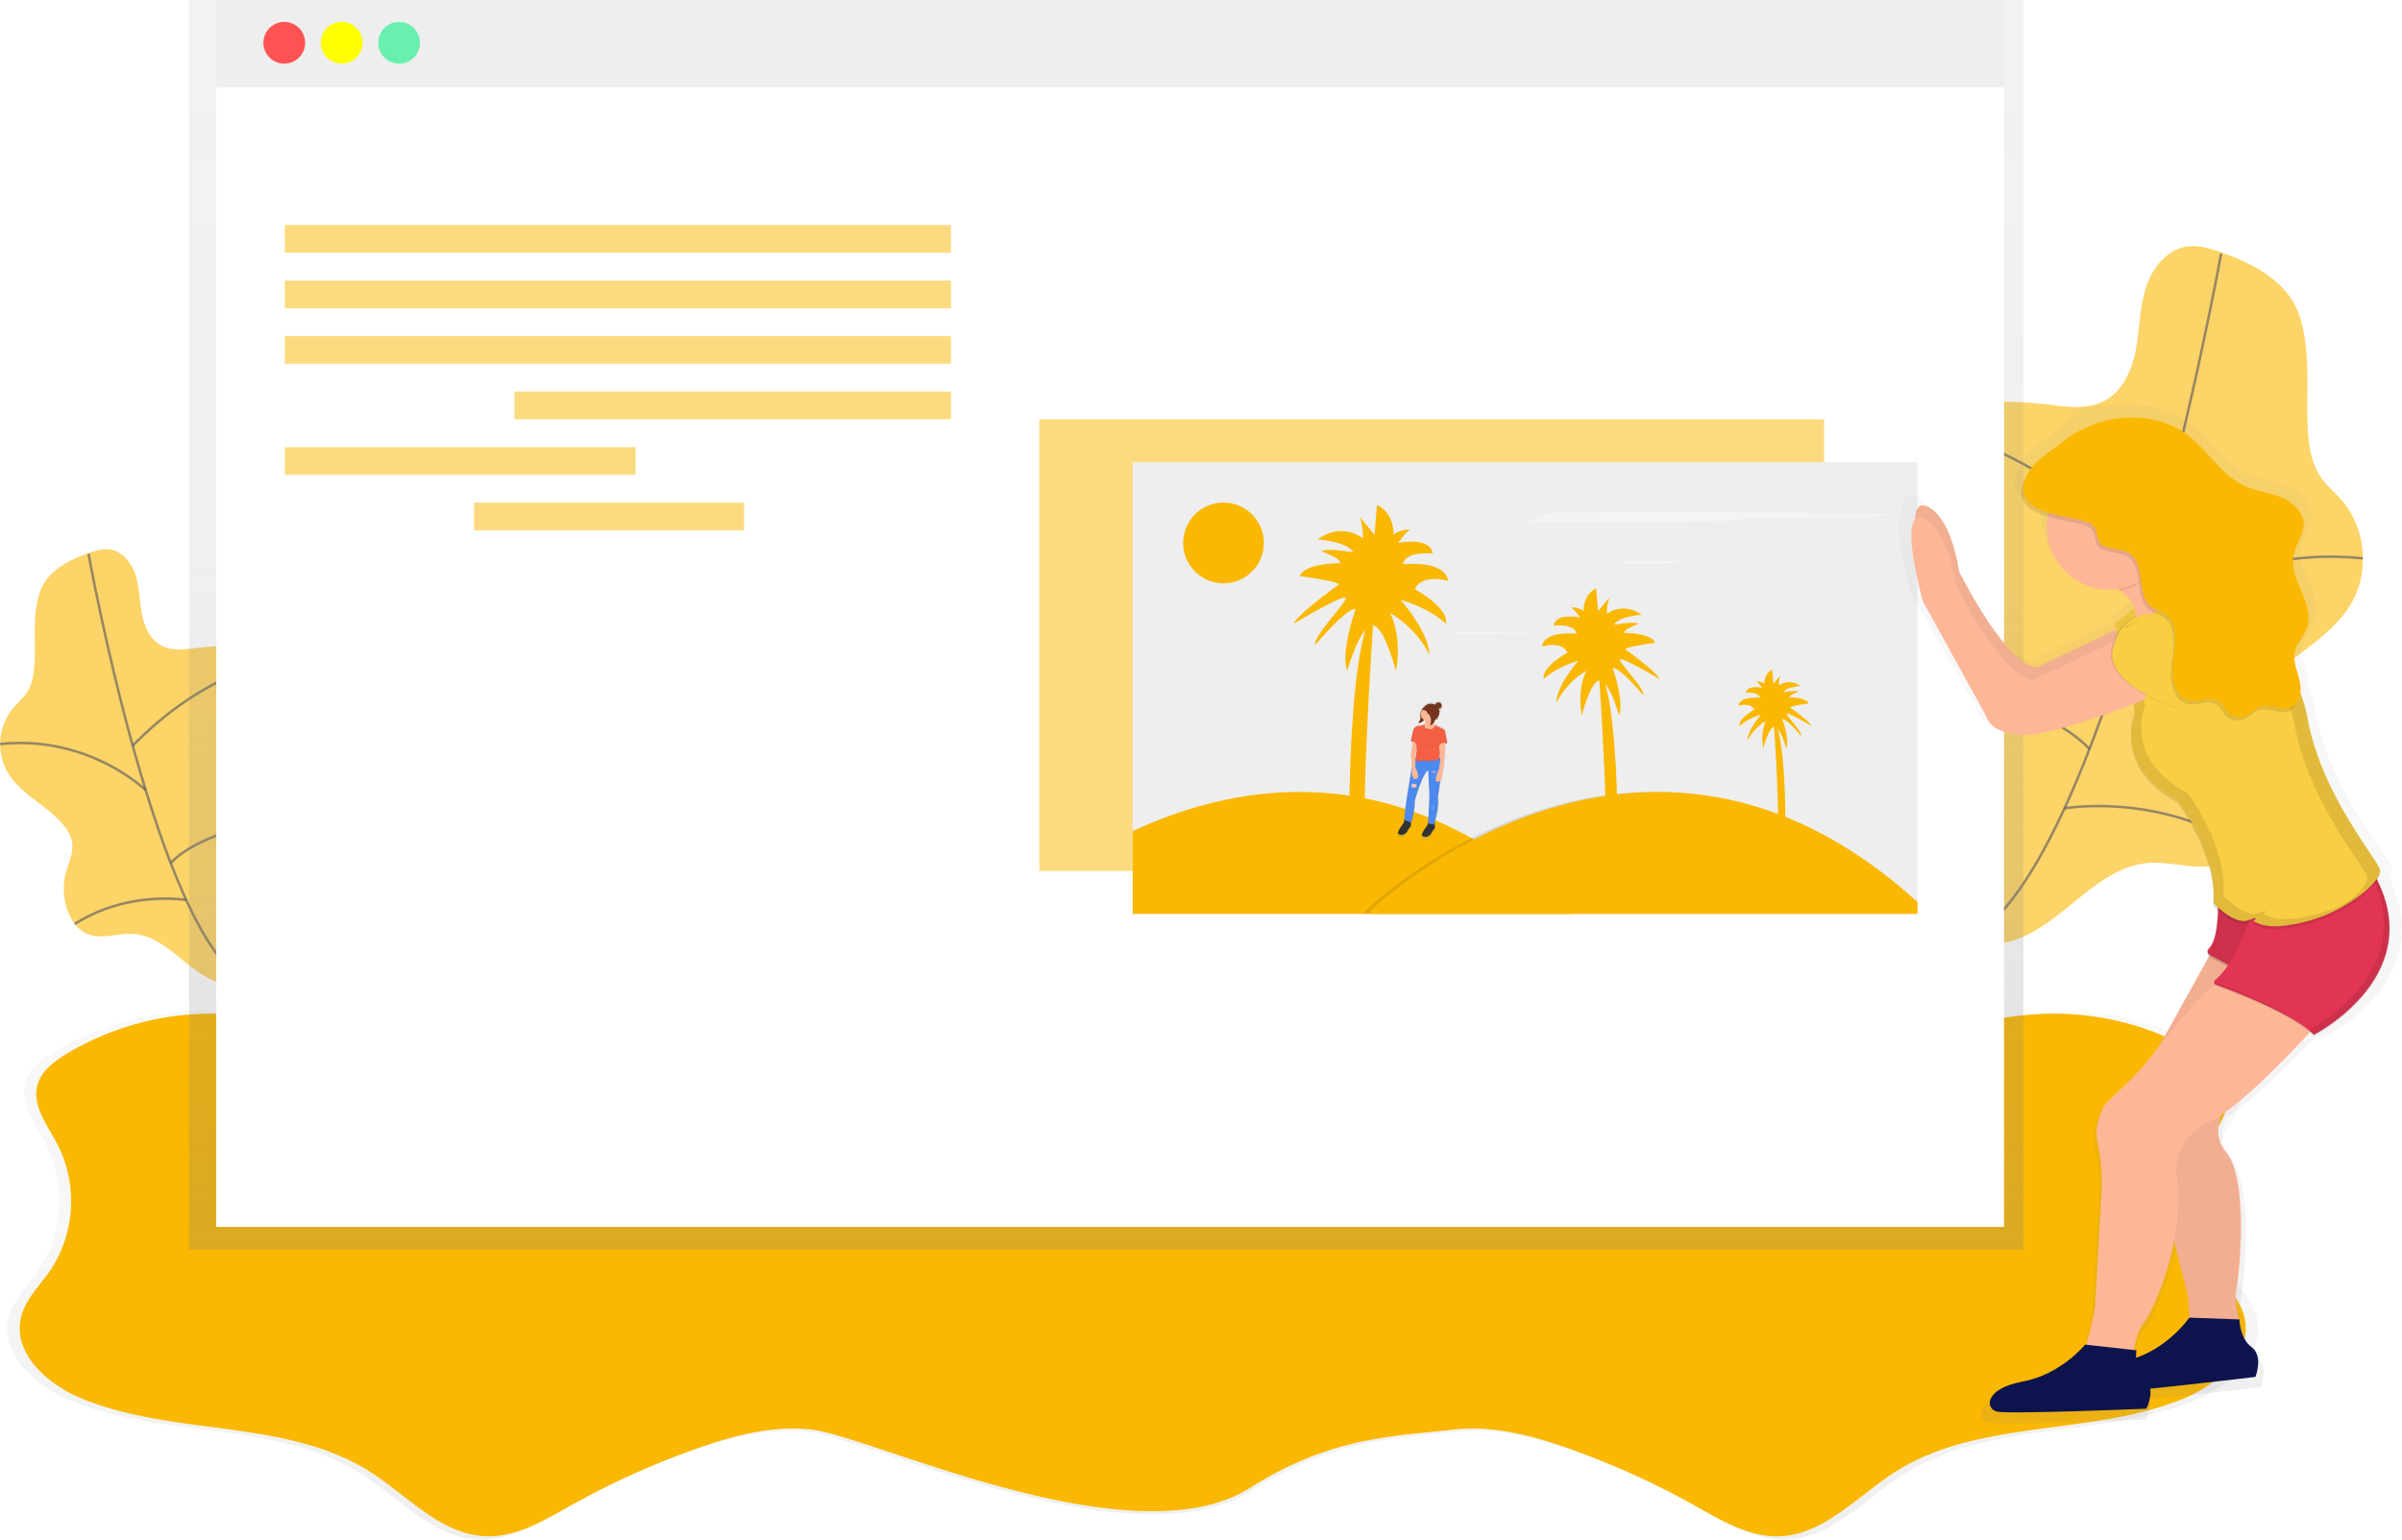 <svg id="9c167f13-7fe2-4e7b-a8cb-8bb79342b68a" data-name="Layer 1" xmlns="http://www.w3.org/2000/svg" xmlns:xlink="http://www.w3.org/1999/xlink" width="951.84" height="610.17" viewBox="0 0 951.84 610.17"><defs><linearGradient id="347a516f-b616-42cd-bca2-6cfbf586638c" x1="572.9" y1="755.08" x2="572.9" y2="525.34" gradientUnits="userSpaceOnUse"><stop offset="0" stop-color="gray" stop-opacity="0.25"/><stop offset="0.54" stop-color="gray" stop-opacity="0.12"/><stop offset="1" stop-color="gray" stop-opacity="0.1"/></linearGradient><linearGradient id="e00253b5-e5fd-466b-b4ee-95920ce01953" x1="438.37" y1="495.2" x2="438.37" y2="0" xlink:href="#347a516f-b616-42cd-bca2-6cfbf586638c"/><linearGradient id="ab06724f-bdb5-49a8-9523-33f733941f87" x1="976.2" y1="709.03" x2="976.2" y2="305.16" xlink:href="#347a516f-b616-42cd-bca2-6cfbf586638c"/><linearGradient id="5a176c23-bf11-4e32-afb4-461b4082aabc" x1="687.77" y1="477.59" x2="687.77" y2="422.25" xlink:href="#347a516f-b616-42cd-bca2-6cfbf586638c"/></defs><title>website setup</title><path d="M1018.36,667.17c-1.72-7.1-7.37-12.45-11.53-18.46a50,50,0,0,1-3.07-50.73c4-7.61,10.27-15.48,8-23.79-1.52-5.59-6.57-9.42-11.53-12.42a112.83,112.83,0,0,0-62.57-16.09c-26.94,1.1-53.79,11.86-80.21,6.53C831.72,547,809.92,534.1,783,532.57c-20.11-1.14-40,.14-60.15-2.06a891.8,891.8,0,0,0-149.93-3.58A891.8,891.8,0,0,0,423,530.51c-20.1,2.2-40,.92-60.15,2.06-27,1.52-48.75,14.44-74.49,19.64-26.43,5.34-53.27-5.43-80.21-6.53a112.83,112.83,0,0,0-62.57,16.09c-5,3-10,6.83-11.53,12.42-2.26,8.3,4,16.17,8,23.79A50,50,0,0,1,139,648.71c-4.16,6-9.81,11.36-11.53,18.46-3.46,14.28,10.42,26.86,24,32.53,37.05,15.49,82.11,8,116,29.57,15.19,9.68,28.48,25.22,46.48,25.8,12.17.39,23.24-6.37,33.87-12.32a324.75,324.75,0,0,1,49.71-22.57c15-5.34,30.89-9.62,46.72-7.85C468.42,715,572.9,765.48,620,735.65c32.26-20.45,57.42-20.62,81.65-23.33,15.83-1.77,31.71,2.51,46.72,7.85a324.75,324.75,0,0,1,49.71,22.57c10.62,5.95,21.7,12.71,33.87,12.32,18-.58,31.29-16.12,46.48-25.8,33.87-21.58,78.92-14.08,116-29.57C1007.94,694,1021.83,681.46,1018.36,667.17Z" transform="translate(-124.06 -144.92)" opacity="0.5" fill="url(#347a516f-b616-42cd-bca2-6cfbf586638c)"/><path d="M1013.46,666.88c-1.7-7-7.29-12.32-11.4-18.26a49.49,49.49,0,0,1-3-50.17c4-7.53,10.16-15.31,7.92-23.52-1.51-5.53-6.5-9.32-11.4-12.28a111.59,111.59,0,0,0-61.88-15.92c-26.64,1.08-53.19,11.73-79.33,6.45-25.46-5.14-47-17.92-73.67-19.43-19.89-1.12-39.6.14-59.48-2a882,882,0,0,0-148.28-3.54,882,882,0,0,0-148.28,3.54c-19.88,2.18-39.59.91-59.48,2-26.66,1.5-48.21,14.28-73.67,19.43-26.13,5.28-52.69-5.37-79.33-6.45a111.59,111.59,0,0,0-61.88,15.92c-4.9,3-9.89,6.75-11.4,12.28-2.24,8.21,4,16,7.92,23.52a49.49,49.49,0,0,1-3,50.17c-4.12,5.94-9.7,11.23-11.4,18.26C128.91,681,142.64,693.44,156.05,699c36.65,15.31,81.21,7.9,114.7,29.24,15,9.57,28.17,24.95,46,25.52,12,.39,23-6.3,33.5-12.19a321.18,321.18,0,0,1,49.17-22.33c14.85-5.29,30.55-9.52,46.21-7.77,24,2.68,127.3,52.57,173.84,23.07,31.91-20.22,56.79-20.39,80.75-23.07,15.66-1.75,31.37,2.48,46.21,7.77a321.18,321.18,0,0,1,49.17,22.33c10.51,5.88,21.46,12.57,33.5,12.19,17.8-.57,30.95-15.94,46-25.52,33.5-21.34,78.06-13.93,114.7-29.24C1003.16,693.44,1016.89,681,1013.46,666.88Z" transform="translate(-124.06 -144.92)" fill="#FAB803"/><path d="M159,364.14c2.86-1,5.9-1.95,8.89-1.43,5,.87,8.51,5.61,10,10.48s1.44,10,2.39,15,3.22,10.17,7.7,12.56,9.77,1.45,14.74.87a93.08,93.08,0,0,1,19.63-.18c5.48.53,11.92,2.38,13.53,7.65,1.32,4.3-1.3,8.69-3,12.84-3.26,7.76-3.52,16.93.21,24.47s11.29,13.16,14.45,21.12a10.44,10.44,0,0,1,.76,6.37,11.62,11.62,0,0,1-2.26,4.1c-2.48,3.19-5.44,6-7.7,9.36-4.71,7-6,15.7-6.54,24.11a175.8,175.8,0,0,0,.14,24.83c-6.14-2-12.92-.22-19.25-1.53-13.47-2.78-21.88-18.72-35.6-19.69-6.49-.46-13.47,2.6-19.26-.37a14.54,14.54,0,0,1-6.16-7A24.84,24.84,0,0,1,150.09,491c1-3.86,3-7.64,2.61-11.61-.33-3.4-2.37-6.4-4.71-8.89-6.67-7.08-16.35-11.41-21.14-19.88a22.65,22.65,0,0,1,2.69-25.49,66.9,66.9,0,0,0,4.85-5.27c2.3-3.24,3-7.33,3.31-11.3.66-9.51-1-19.58,2.11-28.82C142.6,371.38,151.12,366.94,159,364.14Z" transform="translate(-124.06 -144.92)" fill="#FAB803" opacity="0.6"/><path d="M159.14,364.42s27.31,151.67,62.77,169.76" transform="translate(-124.06 -144.92)" fill="none" stroke="#535461" stroke-miterlimit="10" opacity="0.6"/><path d="M235.12,406.4s-29.25,4-58.47,34.05" transform="translate(-124.06 -144.92)" fill="none" stroke="#535461" stroke-miterlimit="10" opacity="0.6"/><path d="M181.79,458.07s-22.51-22-57.68-18.27" transform="translate(-124.06 -144.92)" fill="none" stroke="#535461" stroke-miterlimit="10" opacity="0.6"/><path d="M248,467.64s-41.08,3.49-56.29,19.26" transform="translate(-124.06 -144.92)" fill="none" stroke="#535461" stroke-miterlimit="10" opacity="0.6"/><path d="M197.86,501.59s-23-4-44.23,9.55" transform="translate(-124.06 -144.92)" fill="none" stroke="#535461" stroke-miterlimit="10" opacity="0.6"/><path d="M1004.49,245c-4.59-1.63-9.46-3.12-14.25-2.29-8,1.4-13.64,9-16,16.79s-2.31,16.1-3.83,24.1-5.16,16.29-12.34,20.13-15.66,2.32-23.63,1.4A149.21,149.21,0,0,0,903,304.8c-8.79.85-19.1,3.82-21.68,12.26-2.11,6.9,2.08,13.92,4.88,20.57,5.23,12.43,5.65,27.14-.34,39.23-6.09,12.3-18.1,21.1-23.16,33.85-1.28,3.24-2.09,6.83-1.22,10.2a18.63,18.63,0,0,0,3.63,6.58c4,5.12,8.72,9.63,12.34,15,7.55,11.2,9.6,25.16,10.48,38.64a281.8,281.8,0,0,1-.22,39.79c9.84-3.24,20.72-.35,30.86-2.44,21.59-4.45,35.07-30,57.06-31.56,10.4-.73,21.59,4.16,30.87-.6,4.52-2.32,7.73-6.65,9.88-11.26a39.82,39.82,0,0,0,2.39-26.7c-1.63-6.19-4.8-12.24-4.18-18.61.53-5.45,3.79-10.26,7.55-14.24,10.69-11.35,26.21-18.29,33.89-31.86,7.2-12.72,5.38-29.93-4.31-40.86-2.54-2.87-5.56-5.33-7.78-8.45-3.69-5.19-4.87-11.75-5.31-18.11-1.05-15.25,1.54-31.38-3.39-46.19C1030.74,256.56,1017.09,249.43,1004.49,245Z" transform="translate(-124.06 -144.92)" fill="#FAB803" opacity="0.6"/><path d="M1004.23,245.4s-43.77,243.11-100.62,272.1" transform="translate(-124.06 -144.92)" fill="none" stroke="#535461" stroke-miterlimit="10" opacity="0.6"/><path d="M882.44,312.69s46.88,6.44,93.72,54.59" transform="translate(-124.06 -144.92)" fill="none" stroke="#535461" stroke-miterlimit="10" opacity="0.6"/><path d="M967.92,395.51s36.09-35.29,92.45-29.29" transform="translate(-124.06 -144.92)" fill="none" stroke="#535461" stroke-miterlimit="10" opacity="0.6"/><path d="M861.85,410.85s65.84,5.59,90.22,30.88" transform="translate(-124.06 -144.92)" fill="none" stroke="#535461" stroke-miterlimit="10" opacity="0.6"/><path d="M942.17,465.27s36.89-6.46,70.9,15.3" transform="translate(-124.06 -144.92)" fill="none" stroke="#535461" stroke-miterlimit="10" opacity="0.6"/><polygon points="74.91 0 74.91 24.99 74.91 495.2 801.84 495.2 801.84 24.99 801.84 0 74.91 0" fill="url(#e00253b5-e5fd-466b-b4ee-95920ce01953)"/><rect x="85.69" y="22.47" width="708.45" height="463.77" fill="#fff"/><rect x="85.69" y="0.41" width="708.45" height="34.12" fill="#eee"/><circle cx="112.65" cy="16.95" r="8.27" fill="#ff5252"/><circle cx="135.4" cy="16.95" r="8.27" fill="#ff0"/><circle cx="158.15" cy="16.95" r="8.27" fill="#69f0ae"/><rect x="112.84" y="89.18" width="264" height="11" fill="#FAB803" opacity="0.5"/><rect x="112.84" y="111.18" width="264" height="11" fill="#FAB803" opacity="0.5"/><rect x="112.84" y="133.18" width="264" height="11" fill="#FAB803" opacity="0.5"/><rect x="203.84" y="155.18" width="173" height="11" fill="#FAB803" opacity="0.5"/><rect x="112.84" y="177.18" width="139" height="11" fill="#FAB803" opacity="0.5"/><rect x="187.84" y="199.18" width="107" height="11" fill="#FAB803" opacity="0.5"/><rect x="411.84" y="166.18" width="311" height="179" fill="#FAB803" opacity="0.5"/><rect x="448.84" y="183.18" width="311" height="179" fill="#eee"/><path d="M1070.88,493.24a4.71,4.71,0,0,0,1-2.89s0-.06,0-.08.06-.21.09-.31l0-.13a2.88,2.88,0,0,0,0-.29s0-.08,0-.12a2,2,0,0,0,0-.36c-.59-4-24.36-30.06-30.3-61.85a56.21,56.21,0,0,0-2.93-10.13,14,14,0,0,0-.32-4.9c-1-4.07-3-8.2-2-12.26a9.9,9.9,0,0,1,.55-1.55,60.59,60.59,0,0,0,3.43-5.69,13.74,13.74,0,0,0,1-2c3.65-9.62-7.65-19.55-5.57-29.59.9-4.35,4.27-8.15,4.18-12.58-.11-5.07-4.77-9-9.61-10.88s-10.17-2.42-14.92-4.52c-10.41-4.61-16.11-15.74-25.61-21.93-12.07-7.85-27.82-6.45-42.29-4.42a2.93,2.93,0,0,0-2.22,1.64h0l-.14,0c-.11.32-.24.63-.38.94-2,3.41-5.37,6-8.7,8.39-4.06,2.86-8.41,5.68-10.89,9.92-.37.63-.68,1.23-.95,1.81-5.4,9.63,1.09,13.79,9,16.1a24.9,24.9,0,0,0-.36,4.17c0,14,11.71,25.43,26.14,25.43a27.07,27.07,0,0,0,3.41-.22l.84.55.19,0c2.68,1.93,5,4.35,6,7.23l-8.38,6.4s.34.88.84,2.28l-32.94,15.18c-12.48.58-32.68-38.73-32.68-38.73s-3-22.54-13.67-26.59c-3.22-1.22-4.5,1.33-4.72,5.49-4.77,5,3.24,33.08,3.24,33.08l25.55,45.09c2.38,4.62,3,7.51,14.26,9.25,9.27,1.42,38.15-8.84,48.2-12.56l.47,4a23.43,23.43,0,0,0-1.52,9.57c0,7.37,3.29,18.09,19.35,26.63,0,0,16.58,21.43,14.74,41.66,0,0,.8.84,2.08,1.94-.18,5.7-1,12.73-3.87,15.47a1.53,1.53,0,0,0-.45,1.42,1.45,1.45,0,0,0,.7,1.55l-20.93,36.65c-.78,1-1.57,2-2.38,3a107.29,107.29,0,0,1-12.89,13.75c-3.49,3.11-7.12,6.51-7.84,7.78-1.11,2-3.9,8.45-2.72,13.78a72,72,0,0,1,1.86,19.74l-2.71,47.41a123.66,123.66,0,0,1-3.75,15.65l-.41,0s-10.1,12.14-26.14,15-15.45,11-10.7,12.14,62.39-1.16,62.39-1.16,2.18-4.25,1.58-8.13c18.4-1.77,43.89-4.77,43.89-4.77s3.49-8.39-1.58-12.05a11.84,11.84,0,0,1-4.06-5.77c-.3-1.28-.63-2.74-.95-4.27-.08-.75-.08-1.21-.08-1.21h-.17c-.89-4.47-1.6-9.26-1.19-11.77,1.49-6.65,5.35-45.09-4.16-56.07-4.32-5-3.73-10.68-1.81-15.42,11.41-7.47,27.37-23.54,36.6-33.26.52.43,1,.86,1.45,1.29l.3.29s31.41-15.55,31.54-43A42.31,42.31,0,0,0,1070.88,493.24ZM970.27,686.88a16.14,16.14,0,0,1,.11-3l-1-.11c.58-4.36,2-9.24,5.18-12.61A107.1,107.1,0,0,0,986,639.48l5.77,21.83s.58,4.52.74,9.3h-.1S984.36,682.1,970.27,686.88Z" transform="translate(-124.06 -144.92)" opacity="0.5" fill="url(#ab06724f-bdb5-49a8-9523-33f733941f87)"/><path d="M996.35,404.14s-14.11,5.08-22,13.55c0,0-38.39,15.24-49.12,13.55s-11.29-4.52-13.55-9l-24.28-44s-10.16-36.7,0-32.75,13,26,13,26,19.2,38.39,31.05,37.83L963.6,394s7.34-10.73,10.73-10.16S996.35,404.14,996.35,404.14Z" transform="translate(-124.06 -144.92)" fill="#fdb797"/><g opacity="0.05"><path d="M996.35,404.14s-14.11,5.08-22,13.55c0,0-38.39,15.24-49.12,13.55s-11.29-4.52-13.55-9l-24.28-44s-10.16-36.7,0-32.75,13,26,13,26,19.2,38.39,31.05,37.83L963.6,394s7.34-10.73,10.73-10.16S996.35,404.14,996.35,404.14Z" transform="translate(-124.06 -144.92)"/></g><path d="M973.17,383.33l-11.26,8.84s5.63,14.73,4.22,19.89,22.52-8.1,22.52-8.1l-9.85-22.1Z" transform="translate(-124.06 -144.92)" fill="#f9ce43"/><g opacity="0.05"><path d="M973.17,383.33l-11.26,8.84s5.63,14.73,4.22,19.89,22.52-8.1,22.52-8.1l-9.85-22.1Z" transform="translate(-124.06 -144.92)"/></g><path d="M953.73,373.49s25.12,8.19,13.55,22.58l36.13-17.5s-15.24,1.13-24.84-22Z" transform="translate(-124.06 -144.92)" fill="#fdb797"/><path d="M1001.15,520.85,970.1,576.74,991,658s2.26,18.07-1.13,19.76h23.71s-4.57-16-3.39-21.45c1.41-6.49,5.08-44-4-54.76s4.52-24.84,4.52-24.84l27.1-42.91Z" transform="translate(-124.06 -144.92)" fill="#fdb797"/><g opacity="0.05"><path d="M1001.15,520.85,970.1,576.74,991,658s2.26,18.07-1.13,19.76h23.71s-4.23-16.09-3.39-21.45,5.08-44-4-54.76,4.52-24.84,4.52-24.84l27.1-42.91Z" transform="translate(-124.06 -144.92)"/></g><path d="M991.6,667.12S983,679.79,968,683.81s-13.78,11.86-9.19,12.62,59-5.83,59-5.83,3.31-8.19-1.5-11.77-4.84-11-4.84-11Z" transform="translate(-124.06 -144.92)" fill="#0d134d"/><g opacity="0.1"><path d="M1002.85,498.26s1.34,18.36-3.55,23.18a1.48,1.48,0,0,0,.3,2.38l14.54,7.75,13-24.84Z" transform="translate(-124.06 -144.92)"/></g><path d="M1002.85,497.7s1.34,18.36-3.55,23.18a1.48,1.48,0,0,0,.3,2.38l14.54,7.75,13-24.84Z" transform="translate(-124.06 -144.92)" fill="#e23553"/><g opacity="0.1"><path d="M1002.85,498.7s1.34,18.36-3.55,23.18a1.48,1.48,0,0,0,.3,2.38l14.54,7.75,13-24.84Z" transform="translate(-124.06 -144.92)"/></g><path d="M1003.41,533.83s-8.39,5.6-26,28.65a103.69,103.69,0,0,1-12.25,13.43c-3.31,3-6.76,6.36-7.45,7.6-1.06,1.91-3.71,8.26-2.58,13.46a72.26,72.26,0,0,1,1.77,19.28l-2.57,46.31s-3.39,20.89-7.9,23.15l23.15,4s-1.69-14.68,5.08-22c0,0,15.81-27.1,11.86-57.59,0,0-1.69-13.55,13.55-20.89s46.3-42.91,46.3-42.91Z" transform="translate(-124.06 -144.92)" fill="#fdb797"/><path d="M950.34,677.8s-9.6,11.86-24.84,14.68-14.68,10.73-10.16,11.86,59.28-1.13,59.28-1.13,4-7.9-.56-11.86-3.39-11.29-3.39-11.29Z" transform="translate(-124.06 -144.92)" fill="#0d134d"/><g opacity="0.1"><path d="M1017.53,503.91s-6.89,23.14-15.62,29.88a1.12,1.12,0,0,0,.29,1.95c7.22,2.63,30.42,11.49,38.48,19.55l.28.28s48.27-24.56,22.3-66.34Z" transform="translate(-124.06 -144.92)"/></g><path d="M1017.53,503.35s-6.89,23.14-15.62,29.88a1.12,1.12,0,0,0,.29,1.95c7.22,2.63,30.42,11.49,38.48,19.55l.28.28s48.27-24.56,22.3-66.34Z" transform="translate(-124.06 -144.92)" fill="#e23553"/><g opacity="0.1"><path d="M977.89,388.61a44.17,44.17,0,0,1-11.64,5.56l3.88,34.53S961.06,449,987,463.18c0,0,15.75,20.93,14,40.69,0,0,8.45,9.06,14.1,6.81s.56,1.13,1.69.57,3.38,4.53,20.89.05,30-16.29,29.41-20.25-23.07-29.42-28.64-60.49-38.82-53.17-38.82-53.17-1.1.61-3,1.42A131.47,131.47,0,0,0,977.89,388.61Z" transform="translate(-124.06 -144.92)"/></g><g opacity="0.1"><path d="M1001.47,534a1.1,1.1,0,0,0,.73,1.13c6.22,2.27,24.3,9.16,34.34,16.18C1027.85,544.29,1009.36,537,1001.47,534Z" transform="translate(-124.06 -144.92)"/><path d="M1063.26,488.67l-1,.34c22.19,38.79-19.6,62.22-23.25,64.17.63.52,1.2,1,1.72,1.55l.28.28S1089.23,530.45,1063.26,488.67Z" transform="translate(-124.06 -144.92)"/></g><path d="M1037.85,510.12c-17.5,4.52-19.76-.56-20.89,0s4-2.82-1.69-.56-14.11-6.78-14.11-6.78c.08-1,.12-1.93.12-2.9C1001.34,481,987,462.13,987,462.13c-26-14.11-16.94-34.44-16.94-34.44L969,418.43l-2.91-25.26a44.12,44.12,0,0,0,11.62-5.58,132.18,132.18,0,0,1,18.71-9.84c1.91-.82,3-1.43,3-1.43s33.31,22,39,53.07,28.23,56.46,28.79,60.41S1055.35,505.6,1037.85,510.12Z" transform="translate(-124.06 -144.92)" fill="#f9ce43"/><g opacity="0.1"><path d="M979.13,357.12l-24.84,16.94a42.26,42.26,0,0,1,9.69,4.83c8.46-1.19,13.64-7.25,17.13-14.71C979.75,362,980.35,360.05,979.13,357.12Z" transform="translate(-124.06 -144.92)"/></g><circle cx="835.88" cy="208.82" r="24.84" fill="#fdb797"/><g opacity="0.1"><path d="M1041.8,507.3c-17.5,4.52-19.76-.56-20.89,0s4-2.82-1.69-.56-14.11-6.78-14.11-6.78c.08-1,.12-1.93.12-2.9.07-18.85-14.24-37.75-14.24-37.75-26-14.11-16.94-34.44-16.94-34.44L973,415.6l-2.75-23.91a27.34,27.34,0,0,1-4.11,1.47L969,418.43l1.07,9.26s-9,20.33,16.94,34.44c0,0,14.31,18.9,14.24,37.75,0,1,0,1.93-.12,2.9,0,0,8.47,9,14.11,6.78s.56,1.13,1.69.56,3.39,4.52,20.89,0a60.63,60.63,0,0,0,21.87-10.71A61.55,61.55,0,0,1,1041.8,507.3Z" transform="translate(-124.06 -144.92)"/></g><path d="M994.94,409.06s-14.11,5.08-22,13.55c0,0-38.39,15.24-49.12,13.55s-11.29-4.52-13.55-9l-24.28-44s-10.16-36.7,0-32.75,13,26,13,26,19.2,38.39,31.05,37.83L962.2,398.9s7.34-10.73,10.73-10.16S994.94,409.06,994.94,409.06Z" transform="translate(-124.06 -144.92)" fill="#fdb797"/><g opacity="0.1"><path d="M975.88,388.39s-11.71-1.07-15.1,13.61,26,23.71,26,23.71l15.81-22Z" transform="translate(-124.06 -144.92)"/></g><path d="M976.45,388.39s-11.71-1.07-15.1,13.61,26,23.71,26,23.71l15.81-22Z" transform="translate(-124.06 -144.92)" fill="#f9ce43"/><g opacity="0.1"><path d="M971.67,391a30.31,30.31,0,0,1-5.54,2.14l.1.85A58.37,58.37,0,0,0,971.67,391Z" transform="translate(-124.06 -144.92)"/><path d="M1067.21,489.8c-.56-4-23.15-29.36-28.79-60.41s-39-53.07-39-53.07-1.1.61-3,1.43a135.42,135.42,0,0,0-14.78,7.45q4.75-2.5,9.7-4.62c1.91-.82,3-1.43,3-1.43s33.31,22,39,53.07,28.23,56.46,28.79,60.41c.36,2.49-4.45,8.12-12.44,13.08C1060.66,500.26,1067.64,492.78,1067.21,489.8Z" transform="translate(-124.06 -144.92)"/></g><path d="M983.16,388.62s14.6,7.23,17.35,21.13" transform="translate(-124.06 -144.92)" fill="none" stroke="#000" stroke-miterlimit="10" opacity="0.1"/><g opacity="0.1"><path d="M947.46,352.34c2.33.52,4.93,1.25,6.08,3.34.83,1.52.68,3.43,1.49,5,2.08,3.92,8.18,2.57,12,4.87,7,4.22,2.43,17.38,9.4,21.62,1.31.8,2.86,1.12,4.21,1.85,5.89,3.22,5.06,11.74,4,18.37s.2,15.7,6.85,16.64c3.66.51,7.77-1.91,10.85.12,1.61,1.06,2.34,3,3.69,4.41a6.72,6.72,0,0,0,7.22,1.49c2.26-.94,3.89-3.09,6.24-3.78,3.78-1.11,8,1.95,11.64.54s4.47-6.67,3.53-10.64-2.86-8-1.86-12c.83-3.3,3.53-5.82,4.71-9,3.46-9.39-7.27-19.09-5.29-28.9.86-4.25,4.06-8,4-12.29-.1-5-4.53-8.79-9.14-10.63s-9.67-2.36-14.18-4.41c-9.89-4.5-15.3-15.38-24.34-21.42a34.13,34.13,0,0,0-13.39-5.14,43.9,43.9,0,0,0-34.94,9.5c-.89.72-1.8,1.4-2.72,2.06-3.86,2.79-8,5.54-10.35,9.68C918.58,348.56,938.29,350.27,947.46,352.34Z" transform="translate(-124.06 -144.92)"/></g><path d="M948.16,350.93c2.33.52,4.93,1.25,6.08,3.34.83,1.52.68,3.43,1.49,5,2.08,3.92,8.18,2.57,12,4.87,7,4.22,2.43,17.38,9.4,21.62,1.31.8,2.86,1.12,4.21,1.85,5.89,3.22,5.06,11.74,4,18.37s.2,15.7,6.85,16.64c3.66.51,7.77-1.91,10.85.12,1.61,1.06,2.34,3,3.69,4.41a6.72,6.72,0,0,0,7.22,1.49c2.26-.94,3.89-3.09,6.24-3.78,3.78-1.11,8,1.95,11.64.54s4.47-6.67,3.53-10.64-2.86-8-1.86-12c.83-3.3,3.53-5.82,4.71-9,3.46-9.39-7.27-19.09-5.29-28.9.86-4.25,4.06-8,4-12.29-.1-5-4.53-8.79-9.14-10.63s-9.67-2.36-14.18-4.41c-9.89-4.5-15.3-15.38-24.34-21.42a33.5,33.5,0,0,0-12.1-4.9,43.93,43.93,0,0,0-36.26,9.28c-.88.71-1.79,1.39-2.69,2-3.86,2.79-8,5.54-10.35,9.68C919.28,347.15,939,348.87,948.16,350.93Z" transform="translate(-124.06 -144.92)" fill="#FAB803"/><path d="M746.9,507.1h-174V474.31C615.41,454.44,680.82,443.28,746.9,507.1Z" transform="translate(-124.06 -144.92)" fill="#FAB803"/><g opacity="0.1"><path d="M881.9,502.41v4.69h-217v-1S771.68,402.13,881.9,502.41Z" transform="translate(-124.06 -144.92)"/></g><path d="M883.9,502.41v4.69h-217v-1S773.68,402.13,883.9,502.41Z" transform="translate(-124.06 -144.92)" fill="#FAB803"/><circle cx="484.84" cy="215.18" r="16" fill="#FAB803"/><path d="M745.12,348c-1.83,0-3.87,0-5.26.11a6.4,6.4,0,0,0-1.82.37l-9.41,3.38c7.6.19,15.53.13,23.32.07l43.68-.34c4.46,0,9.14-.08,12.85-.34,2.49-.18,4.32-.44,6.62-.64,8.27-.74,20.32-.6,31.09-.56s23.77-.24,27.56-1.32H850.63c-2.49,0-5.11,0-7.31-.12-2.57-.15-4.14-.43-6.4-.63-3.74-.32-8.9-.36-13.7-.38C796.87,347.49,770.85,348.11,745.12,348Z" transform="translate(-124.06 -144.92)" fill="#f4f4f4"/><path d="M771,367.38c-.4,0-.84,0-1.14,0a1.39,1.39,0,0,0-.4.08l-2,.73c1.65,0,3.36,0,5.05,0l9.46-.07c1,0,2,0,2.78-.07.54,0,.94-.1,1.43-.14,1.79-.16,4.4-.13,6.74-.12a36.72,36.72,0,0,0,6-.29h-5c-.54,0-1.11,0-1.58,0s-.9-.09-1.39-.14c-.81-.07-1.93-.08-3-.08C782.25,367.28,776.61,367.41,771,367.38Z" transform="translate(-124.06 -144.92)" fill="#f4f4f4"/><path d="M704,395.38c-.4,0-.84,0-1.14,0a1.39,1.39,0,0,0-.4.08l-2,.73c1.65,0,3.36,0,5.05,0l9.46-.07c1,0,2,0,2.78-.07.54,0,.94-.1,1.43-.14,1.79-.16,4.4-.13,6.74-.12a36.72,36.72,0,0,0,6-.29h-5c-.54,0-1.11,0-1.58,0s-.9-.09-1.39-.14c-.81-.07-1.93-.08-3-.08C715.25,395.28,709.61,395.41,704,395.38Z" transform="translate(-124.06 -144.92)" fill="#f4f4f4"/><path d="M666.41,498.23h-7.52s-2.35-82.24,7.52-107.62h1.88S661.71,483.66,666.41,498.23Z" transform="translate(-124.06 -144.92)" fill="#FAB803"/><path d="M661.24,386.38s-6.11,16.92-3.29,24.44c0,0,4.23-15.51,9.16-17.86s10.1,17.86,10.1,17.86,2.82-12.69-2.35-23c0,0,10.34,5.64,15.51,16.45,0,0,.94-7-11.28-21.62,0,0,10.81,2.82,17.86,9.4,0,0,2.35-5.17-12.22-13.63,0,0,1.88-6.11,13.16-3.29,0,0,0-8-17.86-6.58,0,0,0-5.17,11.75-4.23,0,0,0-6.58-13.63-4.23,0,0,2.82-4.23,4.7-5.17a9.45,9.45,0,0,0-6.58,1.88s.47-8.46-6.58-11.75l-.94,11.75s-7.9-9.31-6.11-7.52c.47.47,1.88,6.11,1.41,8.93,0,0-8-6.58-17.86.47,0,0,12.22.94,14.1,5.17,0,0-10.34-1.88-12.69-.47,0,0,8,2.82,7.52,4.7,0,0-14.1,0-16,5.17,0,0,14.57,1.88,15.51,3.29,0,0-16.92,12.22-17.86,15.51,0,0,17.39-10.34,20.21-10.34s-12.69,15-11.75,18.8C645.27,400.48,658,385.44,661.24,386.38Z" transform="translate(-124.06 -144.92)" fill="#FAB803"/><path d="M759.16,495.15h5.74s1.8-62.83-5.74-82.22h-1.44S762.76,484,759.16,495.15Z" transform="translate(-124.06 -144.92)" fill="#FAB803"/><path d="M763.11,409.7s4.67,12.93,2.51,18.67c0,0-3.23-11.85-7-13.64s-7.72,13.64-7.72,13.64-2.15-9.69,1.8-17.59a31.21,31.21,0,0,0-11.85,12.57s-.72-5.39,8.62-16.52c0,0-8.26,2.15-13.64,7.18,0,0-1.8-3.95,9.34-10.41,0,0-1.44-4.67-10.05-2.51,0,0,0-6.1,13.64-5,0,0,0-3.95-9-3.23,0,0,0-5,10.41-3.23,0,0-2.15-3.23-3.59-3.95a7.22,7.22,0,0,1,5,1.44s-.36-6.46,5-9l.72,9s6-7.11,4.67-5.74a15.75,15.75,0,0,0-1.08,6.82s6.1-5,13.64.36c0,0-9.34.72-10.77,3.95,0,0,7.9-1.44,9.69-.36,0,0-6.1,2.15-5.74,3.59,0,0,10.77,0,12.21,3.95,0,0-11.13,1.44-11.85,2.51,0,0,12.93,9.34,13.64,11.85,0,0-13.28-7.9-15.44-7.9s9.69,11.49,9,14.36C775.32,420.47,765.63,409,763.11,409.7Z" transform="translate(-124.06 -144.92)" fill="#FAB803"/><path d="M827.89,482.87h3.56s1.11-38.91-3.56-50.92H827S830.11,476,827.89,482.87Z" transform="translate(-124.06 -144.92)" fill="#FAB803"/><path d="M830.34,429.95s2.89,8,1.56,11.56c0,0-2-7.34-4.34-8.45s-4.78,8.45-4.78,8.45-1.33-6,1.11-10.9a19.33,19.33,0,0,0-7.34,7.78s-.44-3.34,5.34-10.23a22.56,22.56,0,0,0-8.45,4.45s-1.11-2.45,5.78-6.45c0,0-.89-2.89-6.23-1.56,0,0,0-3.78,8.45-3.11,0,0,0-2.45-5.56-2,0,0,0-3.11,6.45-2a9.77,9.77,0,0,0-2.22-2.45,4.47,4.47,0,0,1,3.11.89s-.22-4,3.11-5.56l.44,5.56s3.74-4.4,2.89-3.56a9.75,9.75,0,0,0-.67,4.22,6.93,6.93,0,0,1,8.45.22s-5.78.44-6.67,2.45c0,0,4.89-.89,6-.22,0,0-3.78,1.33-3.56,2.22,0,0,6.67,0,7.56,2.45,0,0-6.89.89-7.34,1.56,0,0,8,5.78,8.45,7.34,0,0-8.23-4.89-9.56-4.89s6,7.12,5.56,8.89C837.9,436.62,831.89,429.5,830.34,429.95Z" transform="translate(-124.06 -144.92)" fill="#FAB803"/><path d="M697.89,438.87h0l-.75-4a2.17,2.17,0,0,0-.68-1.57l-3.47-1.7,0,0a3.93,3.93,0,0,1-.62-1l.06-.09a2.08,2.08,0,0,0,.4-.81,1.38,1.38,0,0,0,0-.23l.05,0a1.29,1.29,0,0,0,1.43-1v-.09a1.29,1.29,0,0,1-1.17,1,3.54,3.54,0,0,0,1.57-2.94s0-.1,0-.15a1.28,1.28,0,0,0,.59-.86v-.09a1.28,1.28,0,0,1-.61.8,3.52,3.52,0,0,0-.22-1h.09a1.29,1.29,0,0,0,1.29-1.29s0-.06,0-.09a1.29,1.29,0,0,1-1.28,1.2h-.16l0-.06a2.11,2.11,0,0,0,1.48-1.71s0-.06,0-.09a1.28,1.28,0,0,1-.26.69,1.29,1.29,0,0,0-2.54-.38l-.23-.13a1.29,1.29,0,0,1,1.16-.94h-.09a1.29,1.29,0,0,0-1.23.87,3.54,3.54,0,0,0-4.46,1.28c-.27.2-.62.49-.61.74a2.45,2.45,0,0,0-.31.38,4.9,4.9,0,0,0-.4,2.67,2.83,2.83,0,0,1-.92,2.45,1.22,1.22,0,0,0,.94,0,3.62,3.62,0,0,0,.83-.49,1.86,1.86,0,0,0,.59-.57l0-.05a2.92,2.92,0,0,0,.53.28c.07.6.09,1.29-.18,1.52l0,0h0l.05-.11a3.25,3.25,0,0,1-2.25.64,2.81,2.81,0,0,0-2.33,1.5L683.09,438h0l0,.08h0l0,.08h0a.35.35,0,0,0,.26.25l.34.09a7.06,7.06,0,0,1-.23,2.31,19.73,19.73,0,0,0-.39,3.4c.08.57.22,3.54.29,4.95a14.66,14.66,0,0,0-.29,1.46l-1.61,9.66s-1.2,7.73-1.14,10.07l-.21,1.35s-3.27,4.1-2.31,4.68,2.44.83,3.85-1.35a3.53,3.53,0,0,1,.9-1.35,1.32,1.32,0,0,0,.45-1.13l-.1-1,.17.06v0l.1,0s1.61-5.29,1.43-9c0,0,3-10.62,5.25-12.29v-.07l.21-.1.48,10.29-.49,11.34-.11.68s-3.27,4.1-2.31,4.68,2.44.83,3.85-1.35a3.53,3.53,0,0,1,.9-1.35,1.32,1.32,0,0,0,.45-1.13l-.15-1.5c.56-1.91,2-7.41,1.41-10.6l1-6.78c1-1.13.87-4,.87-4,.79-1.65,1-8.12,1-8.12l.2-3.2a2.66,2.66,0,0,1,.45,0l.1,0h.06l0-.06a.3.3,0,0,0,.07-.09l.06,0v-.08h0Zm-2.8,6.5c-.09-.22-.19-.44-.3-.66h-.08l0-.08a.39.39,0,0,1,0-.08l0-.08a2.76,2.76,0,0,0,.12-.33,1.25,1.25,0,0,0,.19-.69A6.54,6.54,0,0,1,695.09,445.37Zm-.3-2.74-.2-2.14.06-.17.27,2.72Zm-9.48.29a.75.75,0,0,0-.18.58s0,0,0,.07a2.43,2.43,0,0,0,.09.64l-.31,1.34,0-2.56a5.66,5.66,0,0,0,.54-.86A1.4,1.4,0,0,1,685.31,442.92Z" transform="translate(-124.06 -144.92)" fill="url(#5a176c23-bf11-4e32-afb4-461b4082aabc)"/><path d="M687.33,426.4a4.72,4.72,0,0,0-.39,2.57,2.73,2.73,0,0,1-.89,2.36,1.18,1.18,0,0,0,.91,0,3.49,3.49,0,0,0,.8-.47,1.79,1.79,0,0,0,.57-.55,2.12,2.12,0,0,0,.13-1.09,11.56,11.56,0,0,1,.17-1.95c.06-.4.44-1.49,0-1.7S687.52,426.1,687.33,426.4Z" transform="translate(-124.06 -144.92)" fill="#72351c"/><path d="M680.72,468.91l-.31,2s-3.15,4-2.22,4.51,2.35.8,3.71-1.3a3.4,3.4,0,0,1,.86-1.3h0a1.27,1.27,0,0,0,.43-1.09l-.31-3.05Z" transform="translate(-124.06 -144.92)" fill="#333"/><path d="M690.2,469.7l-.31,2s-3.15,4-2.22,4.51,2.35.8,3.71-1.3a3.4,3.4,0,0,1,.86-1.3h0a1.27,1.27,0,0,0,.43-1.09l-.31-3.05Z" transform="translate(-124.06 -144.92)" fill="#333"/><path d="M685.29,445.79s-1.48,1.07-2,4.79l-1.55,9.31s-1.31,8.44-1.07,10.06l2.62.9s1.55-5.1,1.38-8.65c0,0,3.15-11.22,5.36-12l.47,9.91L690,471.26l2.24.45s2.27-7.1,1.55-10.86l1.17-8s1.34-4.27-.52-8Z" transform="translate(-124.06 -144.92)" fill="#4d8af0"/><g opacity="0.1"><path d="M689.8,450.35v-.17c-2.21.79-5.36,12-5.36,12a31.51,31.51,0,0,1-1.35,8.56l.28.1s1.55-5.1,1.38-8.65C684.74,462.2,687.62,452,689.8,450.35Z" transform="translate(-124.06 -144.92)"/><path d="M694.53,444.9l-.3,0a11.84,11.84,0,0,1,.5,7.93l-1.17,8c.69,3.56-1.32,10.11-1.53,10.8l.29.06s2.27-7.1,1.55-10.86l1.17-8S696.39,448.58,694.53,444.9Z" transform="translate(-124.06 -144.92)"/></g><path d="M683.28,438.5a.33.33,0,0,0,.26.33,5.18,5.18,0,0,1,2,1c1.1.86-1.17-1.72-1.17-1.72l-.76.17-.31.28Z" transform="translate(-124.06 -144.92)" fill="#f55f44"/><path d="M683.28,438.5a.33.33,0,0,0,.26.33,5.18,5.18,0,0,1,2,1c1.1.86-1.17-1.72-1.17-1.72l-.76.17-.31.28Z" transform="translate(-124.06 -144.92)" opacity="0.1"/><path d="M694.1,440.78a7,7,0,0,1,3.12-1.23.29.29,0,0,0,.29-.29h0S694.89,438.23,694.1,440.78Z" transform="translate(-124.06 -144.92)" fill="#f55f44"/><path d="M697.51,439.25s-2.62-1-3.41,1.52c0,0,1.93-1.48,3.27-1.24" transform="translate(-124.06 -144.92)" opacity="0.1"/><circle cx="567" cy="282.28" r="3.41" fill="#72351c"/><path d="M688.71,429.59s.48,2,0,2.41-1.45,1.17-.72,1.76,3.34,1.59,4.21,1.1,1.86-.34,1.62-1.34-2.14-.79-2.17-5.76Z" transform="translate(-124.06 -144.92)" fill="#fdb797"/><path d="M683.88,437.9a12.48,12.48,0,0,1-.21,3.24,19,19,0,0,0-.38,3.27c.1.72.31,5.48.31,5.48s-.38,4.17,1.65,3.79-.31-4.76-.31-4.76l.1-5.69a5.31,5.31,0,0,0,1-2.55C686.19,439.31,683.88,437.9,683.88,437.9Z" transform="translate(-124.06 -144.92)" opacity="0.1"/><path d="M683.85,437.9a12.48,12.48,0,0,1-.21,3.24,19,19,0,0,0-.38,3.27c.1.72.31,5.48.31,5.48s-.38,4.17,1.65,3.79-.31-4.76-.31-4.76l.1-5.69a5.31,5.31,0,0,0,1-2.55C686.15,439.31,683.85,437.9,683.85,437.9Z" transform="translate(-124.06 -144.92)" fill="#fdb797"/><path d="M696.84,438.21l-.28,4.45s-.17,6.24-.93,7.82c0,0,.21,4.38-1.83,4.27s.34-4.79.34-4.79,1.09-4.87.53-6.41l-.53-5.34Z" transform="translate(-124.06 -144.92)" opacity="0.1"/><path d="M696.87,438.21l-.28,4.45s-.17,6.24-.93,7.82c0,0,.21,4.38-1.83,4.27s.34-4.79.34-4.79,1.09-4.87.53-6.41l-.53-5.34Z" transform="translate(-124.06 -144.92)" fill="#fdb797"/><path d="M690.26,433.9s1.65.76,2.55-1.5l3.35,1.64a2.09,2.09,0,0,1,.65,1.52l.72,3.86s-2.45-.83-3.21,1.45l.21,2.17v0a2.34,2.34,0,0,1-.11,1.62.36.36,0,0,0,0,.29,1.06,1.06,0,0,1-1,1.38,20.33,20.33,0,0,0-2.69.21c-.72.21-2.9-.41-3.62,0s-2.24-.31-2.24-.31l.41-1.76s-.28-.86.07-1.17.14-3-.17-3.76c0,0-1.24-1.17-2-1l1-4.45a2.7,2.7,0,0,1,2.24-1.45,3.14,3.14,0,0,0,2.17-.62S687.84,433.66,690.26,433.9Z" transform="translate(-124.06 -144.92)" opacity="0.1"/><path d="M690.43,433.82c.45.12,1.65.25,2.37-1.56l3.35,1.64a2.09,2.09,0,0,1,.65,1.52l.72,3.86s-2.45-.83-3.21,1.45l.21,2.17.14.43a1.23,1.23,0,0,1-.17,1.1.39.39,0,0,0-.07.4,1.06,1.06,0,0,1-1,1.38,20.33,20.33,0,0,0-2.69.21c-.72.21-2.9-.41-3.62,0s-2.24-.31-2.24-.31l.41-1.76s-.28-.86.07-1.17.14-3-.17-3.76c0,0-1.24-1.17-2-1l1-4.45a2.7,2.7,0,0,1,2.24-1.45,3.14,3.14,0,0,0,2.17-.62s-.81,1.48,1.32,1.8Z" transform="translate(-124.06 -144.92)" opacity="0.1"/><path d="M690.43,433.89c.45.12,1.65.25,2.37-1.56l3.35,1.64a2.09,2.09,0,0,1,.65,1.52l.72,3.86s-2.45-.83-3.21,1.45l.21,2.17v0a2.34,2.34,0,0,1-.11,1.62.36.36,0,0,0,0,.29,1.06,1.06,0,0,1-1,1.38,20.33,20.33,0,0,0-2.69.21c-.72.21-2.9-.41-3.62,0s-2.24-.31-2.24-.31l.41-1.76s-.28-.86.07-1.17.14-3-.17-3.76c0,0-1.24-1.17-2-1l1-4.45a2.7,2.7,0,0,1,2.24-1.45,3.14,3.14,0,0,0,2.17-.62s-.81,1.48,1.32,1.8Z" transform="translate(-124.06 -144.92)" fill="#f55f44"/><path d="M691.7,427.94l-2.93,1.83a9.52,9.52,0,0,1,.17,1,2.82,2.82,0,0,0,1.05.2,3,3,0,0,0,1.9-.86A11.39,11.39,0,0,1,691.7,427.94Z" transform="translate(-124.06 -144.92)" opacity="0.1"/><circle cx="565.87" cy="283" r="2.83" fill="#fdb797"/><circle cx="570.04" cy="279.59" r="1.24" fill="#72351c"/><path d="M694.34,425.82a1.24,1.24,0,0,1-1.24-1.15s0,.06,0,.09a1.24,1.24,0,1,0,2.48,0s0-.06,0-.09A1.24,1.24,0,0,1,694.34,425.82Z" transform="translate(-124.06 -144.92)" fill="#72351c"/><path d="M693.63,427a1.24,1.24,0,0,1-1-1.36l0,.08a1.24,1.24,0,1,0,2.44.45v-.09A1.24,1.24,0,0,1,693.63,427Z" transform="translate(-124.06 -144.92)" fill="#72351c"/><path d="M692.67,430a1.24,1.24,0,0,1-1-1.36l0,.08a1.24,1.24,0,0,0,2.44.45v-.09A1.24,1.24,0,0,1,692.67,430Z" transform="translate(-124.06 -144.92)" fill="#72351c"/><path d="M694.34,425.16A1.24,1.24,0,0,1,693.1,424s0,.06,0,.09a1.24,1.24,0,1,0,2.48,0s0-.06,0-.09A1.24,1.24,0,0,1,694.34,425.16Z" transform="translate(-124.06 -144.92)" fill="#72351c"/><path d="M692.61,424.49a1.24,1.24,0,0,1,1.17-1.23h-.09a1.24,1.24,0,0,0,0,2.48h.09A1.24,1.24,0,0,1,692.61,424.49Z" transform="translate(-124.06 -144.92)" fill="#72351c"/><path d="M693.86,436.19a4.47,4.47,0,0,1,0,1.86s-.17,1.62.1,1.9" transform="translate(-124.06 -144.92)" opacity="0.1"/><path d="M685.48,436.57a4.47,4.47,0,0,1,0,1.86s-.17,1.62.1,1.9" transform="translate(-124.06 -144.92)" opacity="0.1"/><path d="M685.41,443.22a1.23,1.23,0,0,0,.83,0,1.72,1.72,0,0,1,1,0" transform="translate(-124.06 -144.92)" opacity="0.1"/><path d="M685.83,440.78a7.15,7.15,0,0,0,2.86-.45s3.52.86,4.52.24" transform="translate(-124.06 -144.92)" opacity="0.1"/><rect x="559.21" y="310.72" width="2.17" height="1.34" rx="0.67" ry="0.67" fill="#fdb797"/><path d="M683.28,456l1.16-.05,1,.16h-.35Z" transform="translate(-124.06 -144.92)" fill="#f0e4e4"/><path d="M691.1,450.39l1.16,0,1,.1h-.35Z" transform="translate(-124.06 -144.92)" fill="#f0e4e4"/><path d="M691.1,450.63l1.16,0,1,.1h-.35Z" transform="translate(-124.06 -144.92)" fill="#f0e4e4"/><path d="M691.1,450.88l1.16,0,1,.1h-.35Z" transform="translate(-124.06 -144.92)" fill="#f0e4e4"/><path d="M691.1,451.12l1.16,0,1,.1h-.35Z" transform="translate(-124.06 -144.92)" fill="#f0e4e4"/><path d="M683.28,456.93l1.16,0,1,.12h-.35Z" transform="translate(-124.06 -144.92)" fill="#f0e4e4"/><path d="M683.28,456.81l1.16,0,1,.12h-.35Z" transform="translate(-124.06 -144.92)" fill="#f0e4e4"/><path d="M683.28,456.69l1.16,0,1,.12h-.35Z" transform="translate(-124.06 -144.92)" fill="#f0e4e4"/><path d="M683.28,456.57l1.16,0,1,.12h-.35Z" transform="translate(-124.06 -144.92)" fill="#f0e4e4"/><path d="M683.28,455.82l1.16-.05,1,.16h-.35Z" transform="translate(-124.06 -144.92)" fill="#f0e4e4"/><path d="M683.28,455.61l1.16-.05,1,.16h-.35Z" transform="translate(-124.06 -144.92)" fill="#f0e4e4"/><path d="M690.41,426.11a6.84,6.84,0,0,0,.4,3.12,3.71,3.71,0,0,1-.15,3,1,1,0,0,0,.88-.22,3.41,3.41,0,0,0,.64-.75,2,2,0,0,0,.39-.78,3.09,3.09,0,0,0-.2-1.32,17,17,0,0,1-.42-2.33c-.06-.48,0-1.86-.54-2S690.51,425.71,690.41,426.11Z" transform="translate(-124.06 -144.92)" opacity="0.1"/><path d="M690.48,426.08a6.84,6.84,0,0,0,.4,3.12,3.71,3.71,0,0,1-.15,3,1,1,0,0,0,.88-.22,3.41,3.41,0,0,0,.64-.75,2,2,0,0,0,.39-.78,3.09,3.09,0,0,0-.2-1.32,17,17,0,0,1-.42-2.33c-.06-.48,0-1.86-.54-2S690.58,425.67,690.48,426.08Z" transform="translate(-124.06 -144.92)" fill="#72351c"/><path d="M689.26,426.82c.24.25.29.62.49.9a1.77,1.77,0,0,0,1.4.56.79.79,0,0,1,.41.09c.22.14.23.46.37.68a.8.8,0,0,0,1.17,0,1.93,1.93,0,0,0,.45-1.23,7.7,7.7,0,0,0,0-1.49,2.28,2.28,0,0,0-.63-1.52,2.66,2.66,0,0,0-1.11-.48,3.29,3.29,0,0,0-1.71-.13,3.08,3.08,0,0,0-.78.39q-.51.33-1,.67c-.37.26-1.07.78-.39,1.06C688.36,426.52,688.9,426.43,689.26,426.82Z" transform="translate(-124.06 -144.92)" opacity="0.1"/><path d="M689.33,426.78c.24.25.29.62.49.9a1.77,1.77,0,0,0,1.4.56.79.79,0,0,1,.41.09c.22.14.23.46.37.68a.8.8,0,0,0,1.17,0,1.93,1.93,0,0,0,.45-1.23,7.7,7.7,0,0,0,0-1.49,2.28,2.28,0,0,0-.63-1.52,2.66,2.66,0,0,0-1.11-.48,3.29,3.29,0,0,0-1.71-.13,3.08,3.08,0,0,0-.78.39q-.51.33-1,.67c-.37.26-1.07.78-.39,1.06C688.43,426.48,689,426.4,689.33,426.78Z" transform="translate(-124.06 -144.92)" fill="#72351c"/><path d="M691.17,450.39l1.16,0,1,.1H693Z" transform="translate(-124.06 -144.92)" fill="#f0e4e4"/><path d="M691.17,450.63l1.16,0,1,.1H693Z" transform="translate(-124.06 -144.92)" fill="#f0e4e4"/><path d="M691.17,450.88l1.16,0,1,.1H693Z" transform="translate(-124.06 -144.92)" fill="#f0e4e4"/><path d="M691.17,451.12l1.16,0,1,.1H693Z" transform="translate(-124.06 -144.92)" fill="#f0e4e4"/><path d="M690.67,464.39l1.16,0,1,.1h-.35Z" transform="translate(-124.06 -144.92)" fill="#f0e4e4"/><path d="M690.67,464.64l1.16,0,1,.1h-.35Z" transform="translate(-124.06 -144.92)" fill="#f0e4e4"/><path d="M690.67,464.88l1.16,0,1,.1h-.35Z" transform="translate(-124.06 -144.92)" fill="#f0e4e4"/><path d="M690.67,465.12l1.16,0,1,.1h-.35Z" transform="translate(-124.06 -144.92)" fill="#f0e4e4"/></svg>